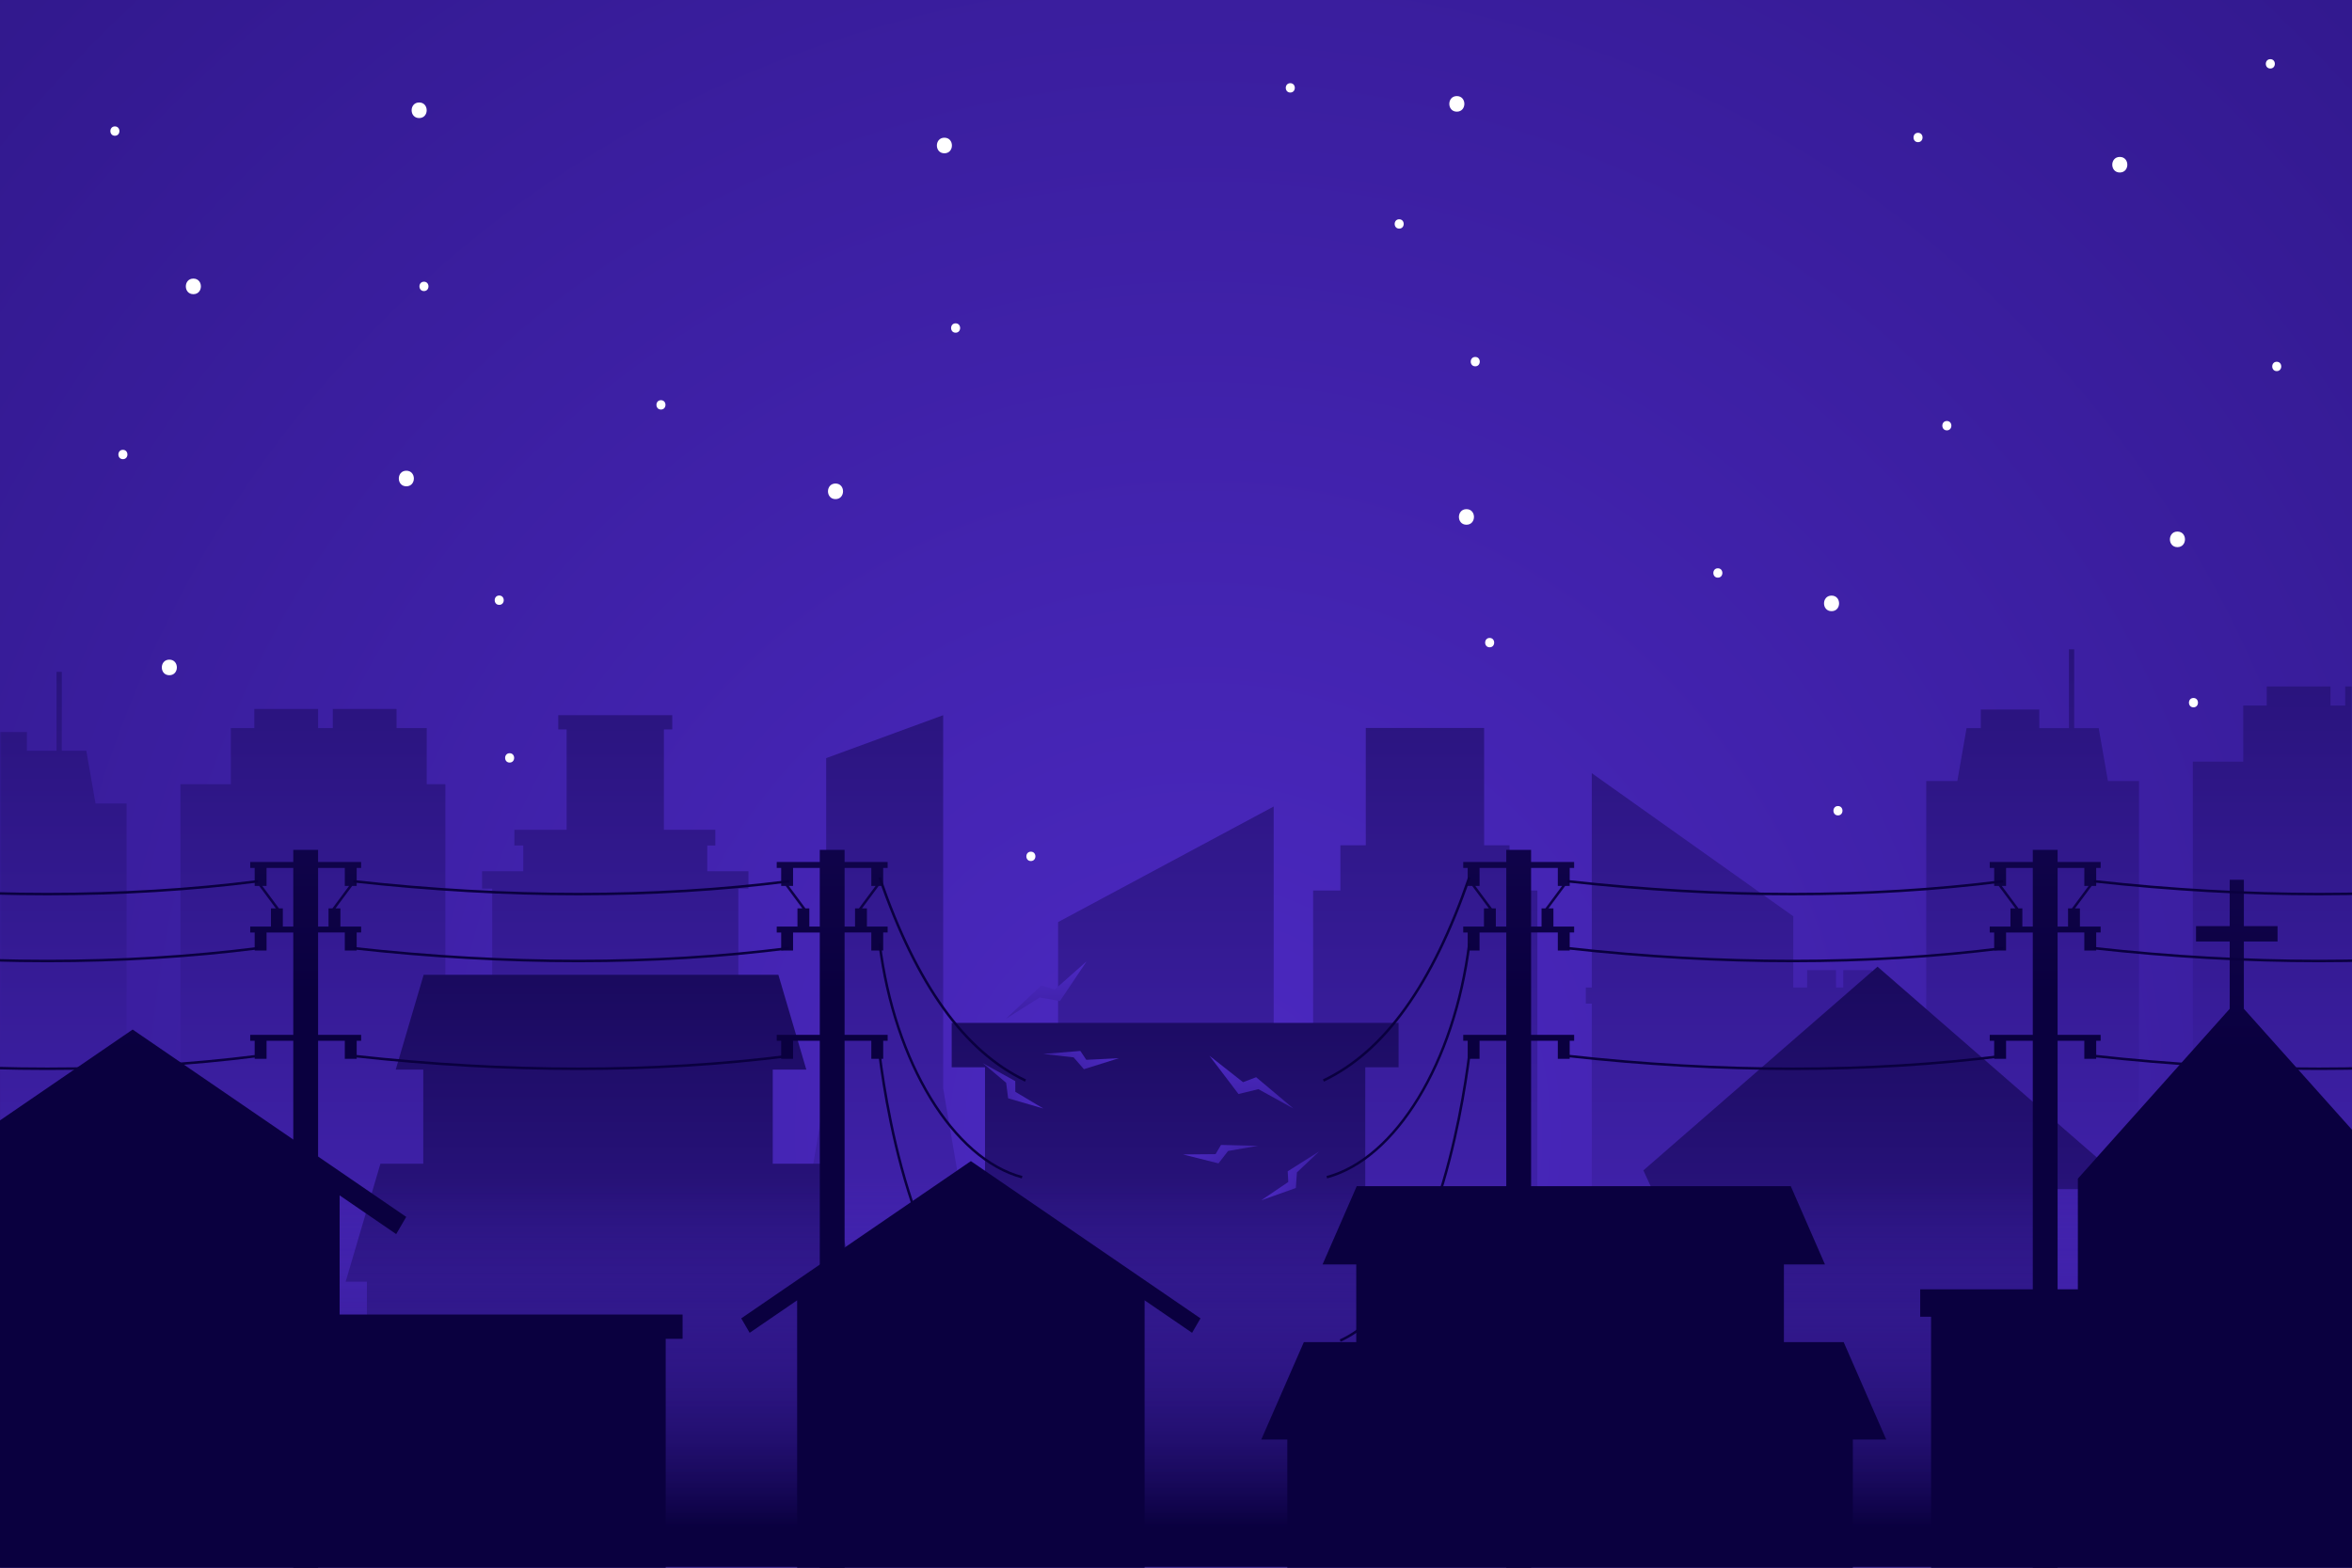 <svg width="750" height="500" viewBox="0 0 750 500" fill="none" xmlns="http://www.w3.org/2000/svg">
<rect x="0" y="0" width="750" height="500" fill="#808080" stroke="none"/>
<g clip-path="url(#clip0_422_683)">
<path d="M750 0H0V500H750V0Z" fill="url(#paint0_radial_422_683)"/>
<mask id="mask0_422_683" style="mask-type:luminance" maskUnits="userSpaceOnUse" x="0" y="0" width="750" height="500">
<path d="M750 0H0V500H750V0Z" fill="white"/>
</mask>
<g mask="url(#mask0_422_683)">
<path d="M300.755 347.127V228.104L263.451 241.799V347.127L243.113 466.362H321.092L300.755 347.127ZM136.074 250.115V232.216H126.455V226.128H106.121V232.216H101.433V226.128H81.099V232.216H73.611V250.115H57.534V466.362H142.014V250.115H136.074ZM30.464 256.289L27.522 239.434H19.702V214.275H18.029V239.434H8.579V233.485H-10.074V239.434H-14.616L-17.558 256.289H-27.469V466.362H40.374V256.289H30.464ZM406.15 257.228L337.399 294.09V466.363H406.15V257.228ZM225.531 277.889V269.657H228.101V264.652H211.702V232.647H214.369V228.103H178.018V232.647H180.685V264.652H164.026V269.657H166.856V277.889H153.718V283.421H156.954V466.362H235.433V283.421H238.669V277.889H225.531ZM490.242 284.029V459.177H418.725V284.029H427.418V269.607H435.518V232.18H473.252V269.607H481.352V284.029H490.242ZM777.783 242.93V225.031H768.164V218.943H747.83V225.031H743.142V218.943H722.808V225.031H715.32V242.93H699.243V459.177H783.723V242.93H777.783ZM672.173 249.104L669.231 232.249H661.41V207.09H659.737V232.249H650.287V226.3H631.634V232.249H627.092L624.15 249.104H614.239V459.177H682.082V249.104H672.173ZM596.992 314.958V309.426H587.774V314.958H585.467V309.426H576.249V314.958H571.837V292.238L507.583 246.601V314.957H505.676V320.094H507.583V459.177H534.326H571.838H601.102V320.094H603.009V314.957H596.992V314.958Z" fill="url(#paint1_linear_422_683)"/>
<path d="M445.972 340.395H435.35V528.911H314.097V340.395H303.475V326.245H445.972V340.395ZM264.379 408.773V524.51H117.003V408.773H110.223L121.31 371.152H134.967V341.142H126.185L135.099 310.896H248.203L257.117 341.142H246.414V371.152H261.992L273.079 408.773H264.379ZM670.628 379.251H655.189V514.39H542.214V379.251H526.775L524.039 373.28L598.702 308.316L673.365 373.28L670.628 379.251Z" fill="url(#paint2_linear_422_683)"/>
<path d="M824.924 365.169H-61.292V563.804H824.924V365.169Z" fill="url(#paint3_linear_422_683)"/>
</g>
<path d="M380.126 425.088L364.985 414.718V529.41H254.19V414.718L239.049 425.088L236.366 420.479L309.588 370.329L382.81 420.479L380.126 425.088ZM108.299 419.268V381.251L126.338 393.606L129.535 388.115L42.297 328.365L-44.941 388.115L-41.744 393.606L-23.705 381.251V517.898H212.277V426.995H217.66V419.268H108.299ZM814.211 411.211H763.937V375.92L715.516 321.748V300.283H726.259V295.389H715.516V280.592H711.004V295.389H700.261V300.283H711.004V321.748L662.583 375.92V411.211H612.309V419.956H615.776V517.899H810.745V419.956H814.212L814.211 411.211ZM601.476 459.122L587.909 428.063H568.847V403.288H581.944L571.037 378.318H432.638L421.731 403.288H432.477V428.063H415.766L402.199 459.122H410.495V580.309H590.83V459.122H601.476Z" fill="url(#paint4_linear_422_683)"/>
<path d="M113.738 282.566V276.818H115.158V274.925H101.43V271.07H93.518V274.925H79.791V276.818H81.211V282.566H82.652L87.958 289.717H86.401V295.516H79.791V297.41H81.211V303.158H84.998V297.41H93.519V330.055H79.791V331.949H81.211V337.697H84.998V331.949H93.519V518.777H101.431V331.948H109.952V337.696H113.739V331.948H115.159V330.054H101.431V297.409H109.952V303.157H113.739V297.409H115.159V295.515H108.549V289.716H106.992L112.298 282.565H113.738V282.566ZM93.519 295.516H90.189V289.717H88.948L83.642 282.566H84.999V276.818H93.52L93.519 295.516ZM106.002 289.717H104.761V295.516H101.431V276.818H109.952V282.566H111.309L106.002 289.717Z" fill="url(#paint5_linear_422_683)"/>
<path d="M281.63 282.566V276.818H283.05V274.925H269.322V271.07H261.41V274.925H247.682V276.818H249.102V282.566H250.543L255.849 289.717H254.292V295.516H247.682V297.41H249.102V303.158H252.889V297.41H261.41V330.055H247.682V331.949H249.102V337.697H252.889V331.949H261.41V518.777H269.322V331.948H277.843V337.696H281.63V331.948H283.05V330.054H269.322V297.409H277.843V303.157H281.63V297.409H283.05V295.515H276.44V289.716H274.883L280.189 282.565H281.63V282.566ZM261.41 295.516H258.079V289.717H256.838L251.532 282.566H252.889V276.818H261.41V295.516ZM273.894 289.717H272.653V295.516H269.322V276.818H277.843V282.566H279.2L273.894 289.717Z" fill="url(#paint6_linear_422_683)"/>
<path d="M15.116 285.56C-8.105 285.56 -32.089 284.192 -56.68 281.456L-56.592 280.666C-7.472 286.132 39.23 286.131 82.22 280.667L82.321 281.455C60.794 284.191 38.336 285.56 15.116 285.56ZM82.321 302.801L82.22 302.013C39.23 307.477 -7.472 307.478 -56.592 302.012L-56.68 302.802C-32.088 305.538 -8.104 306.906 15.116 306.906C38.336 306.906 60.794 305.537 82.321 302.801ZM82.321 337.166L82.22 336.378C39.227 341.842 -7.476 341.842 -56.592 336.377L-56.68 337.167C-32.09 339.903 -8.106 341.27 15.114 341.27C38.334 341.27 60.792 339.902 82.321 337.166Z" fill="url(#paint7_linear_422_683)"/>
<path d="M184.446 285.56C161.225 285.56 137.241 284.192 112.65 281.456L112.739 280.666C161.859 286.132 208.561 286.131 251.551 280.667L251.652 281.455C230.124 284.191 207.666 285.56 184.446 285.56ZM251.651 302.801L251.55 302.013C208.56 307.477 161.858 307.478 112.738 302.012L112.649 302.802C137.241 305.538 161.225 306.906 184.445 306.906C207.665 306.906 230.124 305.537 251.651 302.801ZM251.651 337.166L251.55 336.378C208.557 341.842 161.855 341.842 112.738 336.377L112.649 337.167C137.239 339.903 161.223 341.27 184.443 341.27C207.663 341.27 230.122 339.902 251.651 337.166Z" fill="url(#paint8_linear_422_683)"/>
<path d="M326.843 344.986C307.273 335.659 291.987 314.393 280.113 279.974L280.864 279.715C292.666 313.922 307.818 335.038 327.185 344.269L326.843 344.986ZM326.033 375.08C304.178 369.226 285.611 338.719 280.882 300.892L280.094 300.991C284.862 339.13 303.669 369.912 325.829 375.848L326.033 375.08ZM327.107 429.042C293.976 421.072 283.35 356.062 280.882 336.327L280.094 336.426C282.577 356.288 293.294 421.725 326.921 429.814L327.107 429.042Z" fill="url(#paint9_linear_422_683)"/>
<path d="M500.538 282.566V276.818H501.958V274.925H488.23V271.07H480.318V274.925H466.59V276.818H468.01V282.566H469.451L474.757 289.717H473.2V295.516H466.59V297.41H468.01V303.158H471.797V297.41H480.318V330.055H466.59V331.949H468.01V337.697H471.797V331.949H480.318V518.777H488.23V331.948H496.751V337.696H500.538V331.948H501.958V330.054H488.23V297.409H496.751V303.157H500.538V297.409H501.958V295.515H495.348V289.716H493.791L499.097 282.565H500.538V282.566ZM480.319 295.516H476.989V289.717H475.748L470.442 282.566H471.799V276.818H480.32V295.516H480.319ZM492.802 289.717H491.561V295.516H488.231V276.818H496.752V282.566H498.109L492.802 289.717Z" fill="url(#paint10_linear_422_683)"/>
<path d="M668.43 282.566V276.818H669.85V274.925H656.122V271.07H648.21V274.925H634.482V276.818H635.902V282.566H637.343L642.649 289.717H641.092V295.516H634.482V297.41H635.902V303.158H639.689V297.41H648.21V330.055H634.482V331.949H635.902V337.697H639.689V331.949H648.21V518.777H656.122V331.948H664.643V337.696H668.43V331.948H669.85V330.054H656.122V297.409H664.643V303.157H668.43V297.409H669.85V295.515H663.24V289.716H661.683L666.989 282.565H668.43V282.566ZM648.211 295.516H644.881V289.717H643.64L638.334 282.566H639.691V276.818H648.212L648.211 295.516ZM660.694 289.717H659.453V295.516H656.123V276.818H664.644V282.566H666L660.694 289.717Z" fill="url(#paint11_linear_422_683)"/>
<path d="M571.611 285.56C548.39 285.56 524.406 284.192 499.815 281.456L499.904 280.666C549.024 286.132 595.726 286.131 638.716 280.667L638.817 281.455C617.289 284.191 594.831 285.56 571.611 285.56ZM638.816 302.801L638.715 302.013C595.725 307.477 549.023 307.478 499.903 302.012L499.814 302.802C524.406 305.538 548.39 306.906 571.61 306.906C594.83 306.906 617.289 305.537 638.816 302.801ZM638.816 337.166L638.715 336.378C595.722 341.842 549.02 341.842 499.903 336.377L499.814 337.167C524.404 339.903 548.388 341.27 571.608 341.27C594.828 341.27 617.287 339.902 638.816 337.166Z" fill="url(#paint12_linear_422_683)"/>
<path d="M739.476 285.56C716.255 285.56 692.271 284.192 667.68 281.456L667.769 280.666C716.889 286.132 763.591 286.131 806.581 280.667L806.682 281.455C785.154 284.191 762.696 285.56 739.476 285.56ZM806.681 302.801L806.58 302.013C763.59 307.477 716.888 307.478 667.768 302.012L667.679 302.802C692.271 305.538 716.255 306.906 739.475 306.906C762.696 306.906 785.154 305.537 806.681 302.801ZM806.681 337.166L806.58 336.378C763.587 341.842 716.884 341.842 667.768 336.377L667.679 337.167C692.269 339.903 716.252 341.27 739.473 341.27C762.694 341.27 785.153 339.902 806.681 337.166Z" fill="url(#paint13_linear_422_683)"/>
<path d="M427.237 427.188C427.321 427.441 427.402 427.694 427.481 427.948C456.885 414.598 466.58 355.187 468.926 336.427L468.138 336.328C465.807 354.963 456.198 413.962 427.237 427.188Z" fill="url(#paint14_linear_422_683)"/>
<path d="M468.926 300.991L468.138 300.892C463.409 338.719 444.841 369.226 422.987 375.08L423.192 375.848C445.35 369.913 464.157 339.13 468.926 300.991Z" fill="url(#paint15_linear_422_683)"/>
<path d="M468.907 279.974L468.156 279.715C456.354 313.922 441.202 335.038 421.835 344.269L422.176 344.986C441.747 335.659 457.033 314.393 468.907 279.974Z" fill="url(#paint16_linear_422_683)"/>
<path d="M320.774 324.928L332.053 314.276L336.319 315.614L346.524 306.58L337.992 319.295L331.551 318.124L320.774 324.928Z" fill="url(#paint17_linear_422_683)"/>
<path d="M313.386 339.08L323.745 344.812L323.76 348.223L332.693 353.55L321.472 350.293L320.831 345.338L313.386 339.08Z" fill="url(#paint18_linear_422_683)"/>
<path d="M332.693 336.149L344.492 335.189L346.393 338.022L356.781 337.513L345.633 341.012L342.357 337.241L332.693 336.149Z" fill="url(#paint19_linear_422_683)"/>
<path d="M412.438 353.55L400.56 343.569L396.379 345.153L385.667 336.726L394.922 348.924L401.284 347.382L412.438 353.55Z" fill="url(#paint20_linear_422_683)"/>
<path d="M420.633 367.249L410.625 373.572L410.807 376.979L402.198 382.814L413.212 378.912L413.564 373.929L420.633 367.249Z" fill="url(#paint21_linear_422_683)"/>
<path d="M401.189 365.443L389.354 365.169L387.62 368.107L377.22 368.201L388.553 371.048L391.605 367.093L401.189 365.443Z" fill="url(#paint22_linear_422_683)"/>
<path d="M723.957 18.871C722.039 18.871 722.035 21.852 723.957 21.852C725.876 21.852 725.879 18.871 723.957 18.871Z" fill="white"/>
<path d="M586.085 257.084C584.167 257.084 584.163 260.065 586.085 260.065C588.003 260.065 588.007 257.084 586.085 257.084Z" fill="white"/>
<path d="M699.447 222.616C697.529 222.616 697.526 225.597 699.447 225.597C701.365 225.597 701.368 222.616 699.447 222.616Z" fill="white"/>
<path d="M547.787 181.254C545.869 181.254 545.866 184.235 547.787 184.235C549.706 184.235 549.709 181.254 547.787 181.254Z" fill="white"/>
<path d="M611.617 42.36C609.699 42.36 609.696 45.341 611.617 45.341C613.535 45.342 613.539 42.36 611.617 42.36Z" fill="white"/>
<path d="M726 115.382C724.082 115.382 724.078 118.363 726 118.363C727.918 118.363 727.921 115.382 726 115.382Z" fill="white"/>
<path d="M620.808 134.275C618.89 134.275 618.887 137.256 620.808 137.256C622.727 137.257 622.73 134.275 620.808 134.275Z" fill="white"/>
<path d="M675.957 50.048C672.76 50.048 672.754 55.017 675.957 55.017C679.155 55.016 679.16 50.048 675.957 50.048Z" fill="white"/>
<path d="M584.042 189.962C580.845 189.962 580.84 194.931 584.042 194.931C587.24 194.931 587.245 189.962 584.042 189.962Z" fill="white"/>
<path d="M694.34 169.537C691.143 169.537 691.138 174.506 694.34 174.506C697.538 174.506 697.543 169.537 694.34 169.537Z" fill="white"/>
<path d="M470.426 113.85C468.508 113.85 468.504 116.831 470.426 116.831C472.344 116.831 472.347 113.85 470.426 113.85Z" fill="white"/>
<path d="M411.447 26.531C409.529 26.531 409.526 29.512 411.447 29.512C413.365 29.512 413.368 26.531 411.447 26.531Z" fill="white"/>
<path d="M475.021 203.467C473.103 203.467 473.1 206.448 475.021 206.448C476.939 206.448 476.943 203.467 475.021 203.467Z" fill="white"/>
<path d="M446.17 69.935C444.252 69.935 444.249 72.916 446.17 72.916C448.088 72.916 448.092 69.935 446.17 69.935Z" fill="white"/>
<path d="M467.617 162.388C464.42 162.388 464.415 167.357 467.617 167.357C470.814 167.357 470.819 162.388 467.617 162.388Z" fill="white"/>
<path d="M464.553 30.643C461.356 30.643 461.351 35.612 464.553 35.612C467.75 35.612 467.756 30.643 464.553 30.643Z" fill="white"/>
<path d="M210.766 127.637C208.848 127.637 208.845 130.618 210.766 130.618C212.684 130.618 212.687 127.637 210.766 127.637Z" fill="white"/>
<path d="M328.723 271.637C326.805 271.637 326.801 274.618 328.723 274.618C330.642 274.618 330.645 271.637 328.723 271.637Z" fill="white"/>
<path d="M162.511 240.233C160.593 240.233 160.59 243.214 162.511 243.214C164.429 243.214 164.432 240.233 162.511 240.233Z" fill="white"/>
<path d="M304.723 103.126C302.805 103.126 302.801 106.107 304.723 106.107C306.642 106.108 306.645 103.126 304.723 103.126Z" fill="white"/>
<path d="M159.191 189.935C157.273 189.935 157.27 192.916 159.191 192.916C161.11 192.916 161.113 189.935 159.191 189.935Z" fill="white"/>
<path d="M39.192 143.467C37.274 143.467 37.27 146.448 39.192 146.448C41.11 146.448 41.113 143.467 39.192 143.467Z" fill="white"/>
<path d="M36.638 40.318C34.72 40.318 34.716 43.299 36.638 43.299C38.557 43.299 38.56 40.318 36.638 40.318Z" fill="white"/>
<path d="M135.191 89.85C133.273 89.85 133.27 92.831 135.191 92.831C137.11 92.831 137.113 89.85 135.191 89.85Z" fill="white"/>
<path d="M129.574 150.133C126.377 150.133 126.372 155.102 129.574 155.102C132.772 155.101 132.777 150.133 129.574 150.133Z" fill="white"/>
<path d="M133.66 32.686C130.463 32.686 130.458 37.655 133.66 37.655C136.857 37.655 136.862 32.686 133.66 32.686Z" fill="white"/>
<path d="M54 210.388C50.803 210.388 50.798 215.357 54 215.357C57.197 215.357 57.202 210.388 54 210.388Z" fill="white"/>
<path d="M301.149 43.92C297.952 43.92 297.947 48.889 301.149 48.889C304.346 48.889 304.351 43.92 301.149 43.92Z" fill="white"/>
<path d="M266.426 154.218C263.229 154.218 263.223 159.187 266.426 159.187C269.623 159.186 269.628 154.218 266.426 154.218Z" fill="white"/>
<path d="M61.66 88.856C58.463 88.856 58.458 93.825 61.66 93.825C64.857 93.825 64.862 88.856 61.66 88.856Z" fill="white"/>
</g>
<defs>
<radialGradient id="paint0_radial_422_683" cx="0" cy="0" r="1" gradientUnits="userSpaceOnUse" gradientTransform="translate(382.681 362.489) scale(1321.4 1321.4)">
<stop stop-color="#4C29C2"/>
<stop offset="1" stop-color="#0A003F"/>
</radialGradient>
<linearGradient id="paint1_linear_422_683" x1="378.127" y1="479.781" x2="378.127" y2="-71.781" gradientUnits="userSpaceOnUse">
<stop stop-color="#4C29C2"/>
<stop offset="0.908" stop-color="#0A003F"/>
</linearGradient>
<linearGradient id="paint2_linear_422_683" x1="391.794" y1="566.199" x2="391.794" y2="231.443" gradientUnits="userSpaceOnUse">
<stop stop-color="#4C29C2"/>
<stop offset="1" stop-color="#0A003F"/>
</linearGradient>
<linearGradient id="paint3_linear_422_683" x1="381.816" y1="231.775" x2="381.816" y2="486.975" gradientUnits="userSpaceOnUse">
<stop offset="0.57" stop-color="#4C29C2" stop-opacity="0"/>
<stop offset="1" stop-color="#0A003F"/>
</linearGradient>
<linearGradient id="paint4_linear_422_683" x1="384.635" y1="-334.331" x2="384.635" y2="335.542" gradientUnits="userSpaceOnUse">
<stop stop-color="#4C29C2"/>
<stop offset="1" stop-color="#0A003F"/>
</linearGradient>
<linearGradient id="paint5_linear_422_683" x1="97.475" y1="-237.145" x2="97.475" y2="316.484" gradientUnits="userSpaceOnUse">
<stop stop-color="#4C29C2"/>
<stop offset="1" stop-color="#0A003F"/>
</linearGradient>
<linearGradient id="paint6_linear_422_683" x1="265.367" y1="-237.145" x2="265.367" y2="316.484" gradientUnits="userSpaceOnUse">
<stop stop-color="#4C29C2"/>
<stop offset="1" stop-color="#0A003F"/>
</linearGradient>
<linearGradient id="paint7_linear_422_683" x1="12.82" y1="72.373" x2="12.82" y2="279.37" gradientUnits="userSpaceOnUse">
<stop stop-color="#4C29C2"/>
<stop offset="1" stop-color="#0A003F"/>
</linearGradient>
<linearGradient id="paint8_linear_422_683" x1="182.15" y1="72.373" x2="182.15" y2="279.37" gradientUnits="userSpaceOnUse">
<stop stop-color="#4C29C2"/>
<stop offset="1" stop-color="#0A003F"/>
</linearGradient>
<linearGradient id="paint9_linear_422_683" x1="303.639" y1="119.852" x2="303.639" y2="269.952" gradientUnits="userSpaceOnUse">
<stop stop-color="#4C29C2"/>
<stop offset="1" stop-color="#0A003F"/>
</linearGradient>
<linearGradient id="paint10_linear_422_683" x1="484.275" y1="-237.145" x2="484.275" y2="316.484" gradientUnits="userSpaceOnUse">
<stop stop-color="#4C29C2"/>
<stop offset="1" stop-color="#0A003F"/>
</linearGradient>
<linearGradient id="paint11_linear_422_683" x1="652.167" y1="-237.145" x2="652.167" y2="316.484" gradientUnits="userSpaceOnUse">
<stop stop-color="#4C29C2"/>
<stop offset="1" stop-color="#0A003F"/>
</linearGradient>
<linearGradient id="paint12_linear_422_683" x1="569.315" y1="72.373" x2="569.315" y2="279.37" gradientUnits="userSpaceOnUse">
<stop stop-color="#4C29C2"/>
<stop offset="1" stop-color="#0A003F"/>
</linearGradient>
<linearGradient id="paint13_linear_422_683" x1="737.18" y1="72.373" x2="737.18" y2="279.37" gradientUnits="userSpaceOnUse">
<stop stop-color="#4C29C2"/>
<stop offset="1" stop-color="#0A003F"/>
</linearGradient>
<linearGradient id="paint14_linear_422_683" x1="448.081" y1="119.851" x2="448.081" y2="269.952" gradientUnits="userSpaceOnUse">
<stop stop-color="#4C29C2"/>
<stop offset="1" stop-color="#0A003F"/>
</linearGradient>
<linearGradient id="paint15_linear_422_683" x1="445.956" y1="119.851" x2="445.956" y2="269.952" gradientUnits="userSpaceOnUse">
<stop stop-color="#4C29C2"/>
<stop offset="1" stop-color="#0A003F"/>
</linearGradient>
<linearGradient id="paint16_linear_422_683" x1="445.371" y1="119.851" x2="445.371" y2="269.951" gradientUnits="userSpaceOnUse">
<stop stop-color="#4C29C2"/>
<stop offset="1" stop-color="#0A003F"/>
</linearGradient>
<linearGradient id="paint17_linear_422_683" x1="333.593" y1="307.116" x2="334.095" y2="384.742" gradientUnits="userSpaceOnUse">
<stop stop-color="#4C29C2"/>
<stop offset="1" stop-color="#0A003F"/>
</linearGradient>
<linearGradient id="paint18_linear_422_683" x1="329.306" y1="344.272" x2="272.989" y2="362.625" gradientUnits="userSpaceOnUse">
<stop stop-color="#4C29C2"/>
<stop offset="1" stop-color="#0A003F"/>
</linearGradient>
<linearGradient id="paint19_linear_422_683" x1="348.826" y1="331.661" x2="312.079" y2="378.122" gradientUnits="userSpaceOnUse">
<stop stop-color="#4C29C2"/>
<stop offset="1" stop-color="#0A003F"/>
</linearGradient>
<linearGradient id="paint20_linear_422_683" x1="398.607" y1="336.511" x2="402.608" y2="414.036" gradientUnits="userSpaceOnUse">
<stop stop-color="#4C29C2"/>
<stop offset="1" stop-color="#0A003F"/>
</linearGradient>
<linearGradient id="paint21_linear_422_683" x1="405.041" y1="373.356" x2="462.331" y2="388.411" gradientUnits="userSpaceOnUse">
<stop stop-color="#4C29C2"/>
<stop offset="1" stop-color="#0A003F"/>
</linearGradient>
<linearGradient id="paint22_linear_422_683" x1="384.823" y1="361.898" x2="424.204" y2="406.15" gradientUnits="userSpaceOnUse">
<stop stop-color="#4C29C2"/>
<stop offset="1" stop-color="#0A003F"/>
</linearGradient>
<clipPath id="clip0_422_683">
<rect width="750" height="500" fill="white"/>
</clipPath>
</defs>
</svg>

